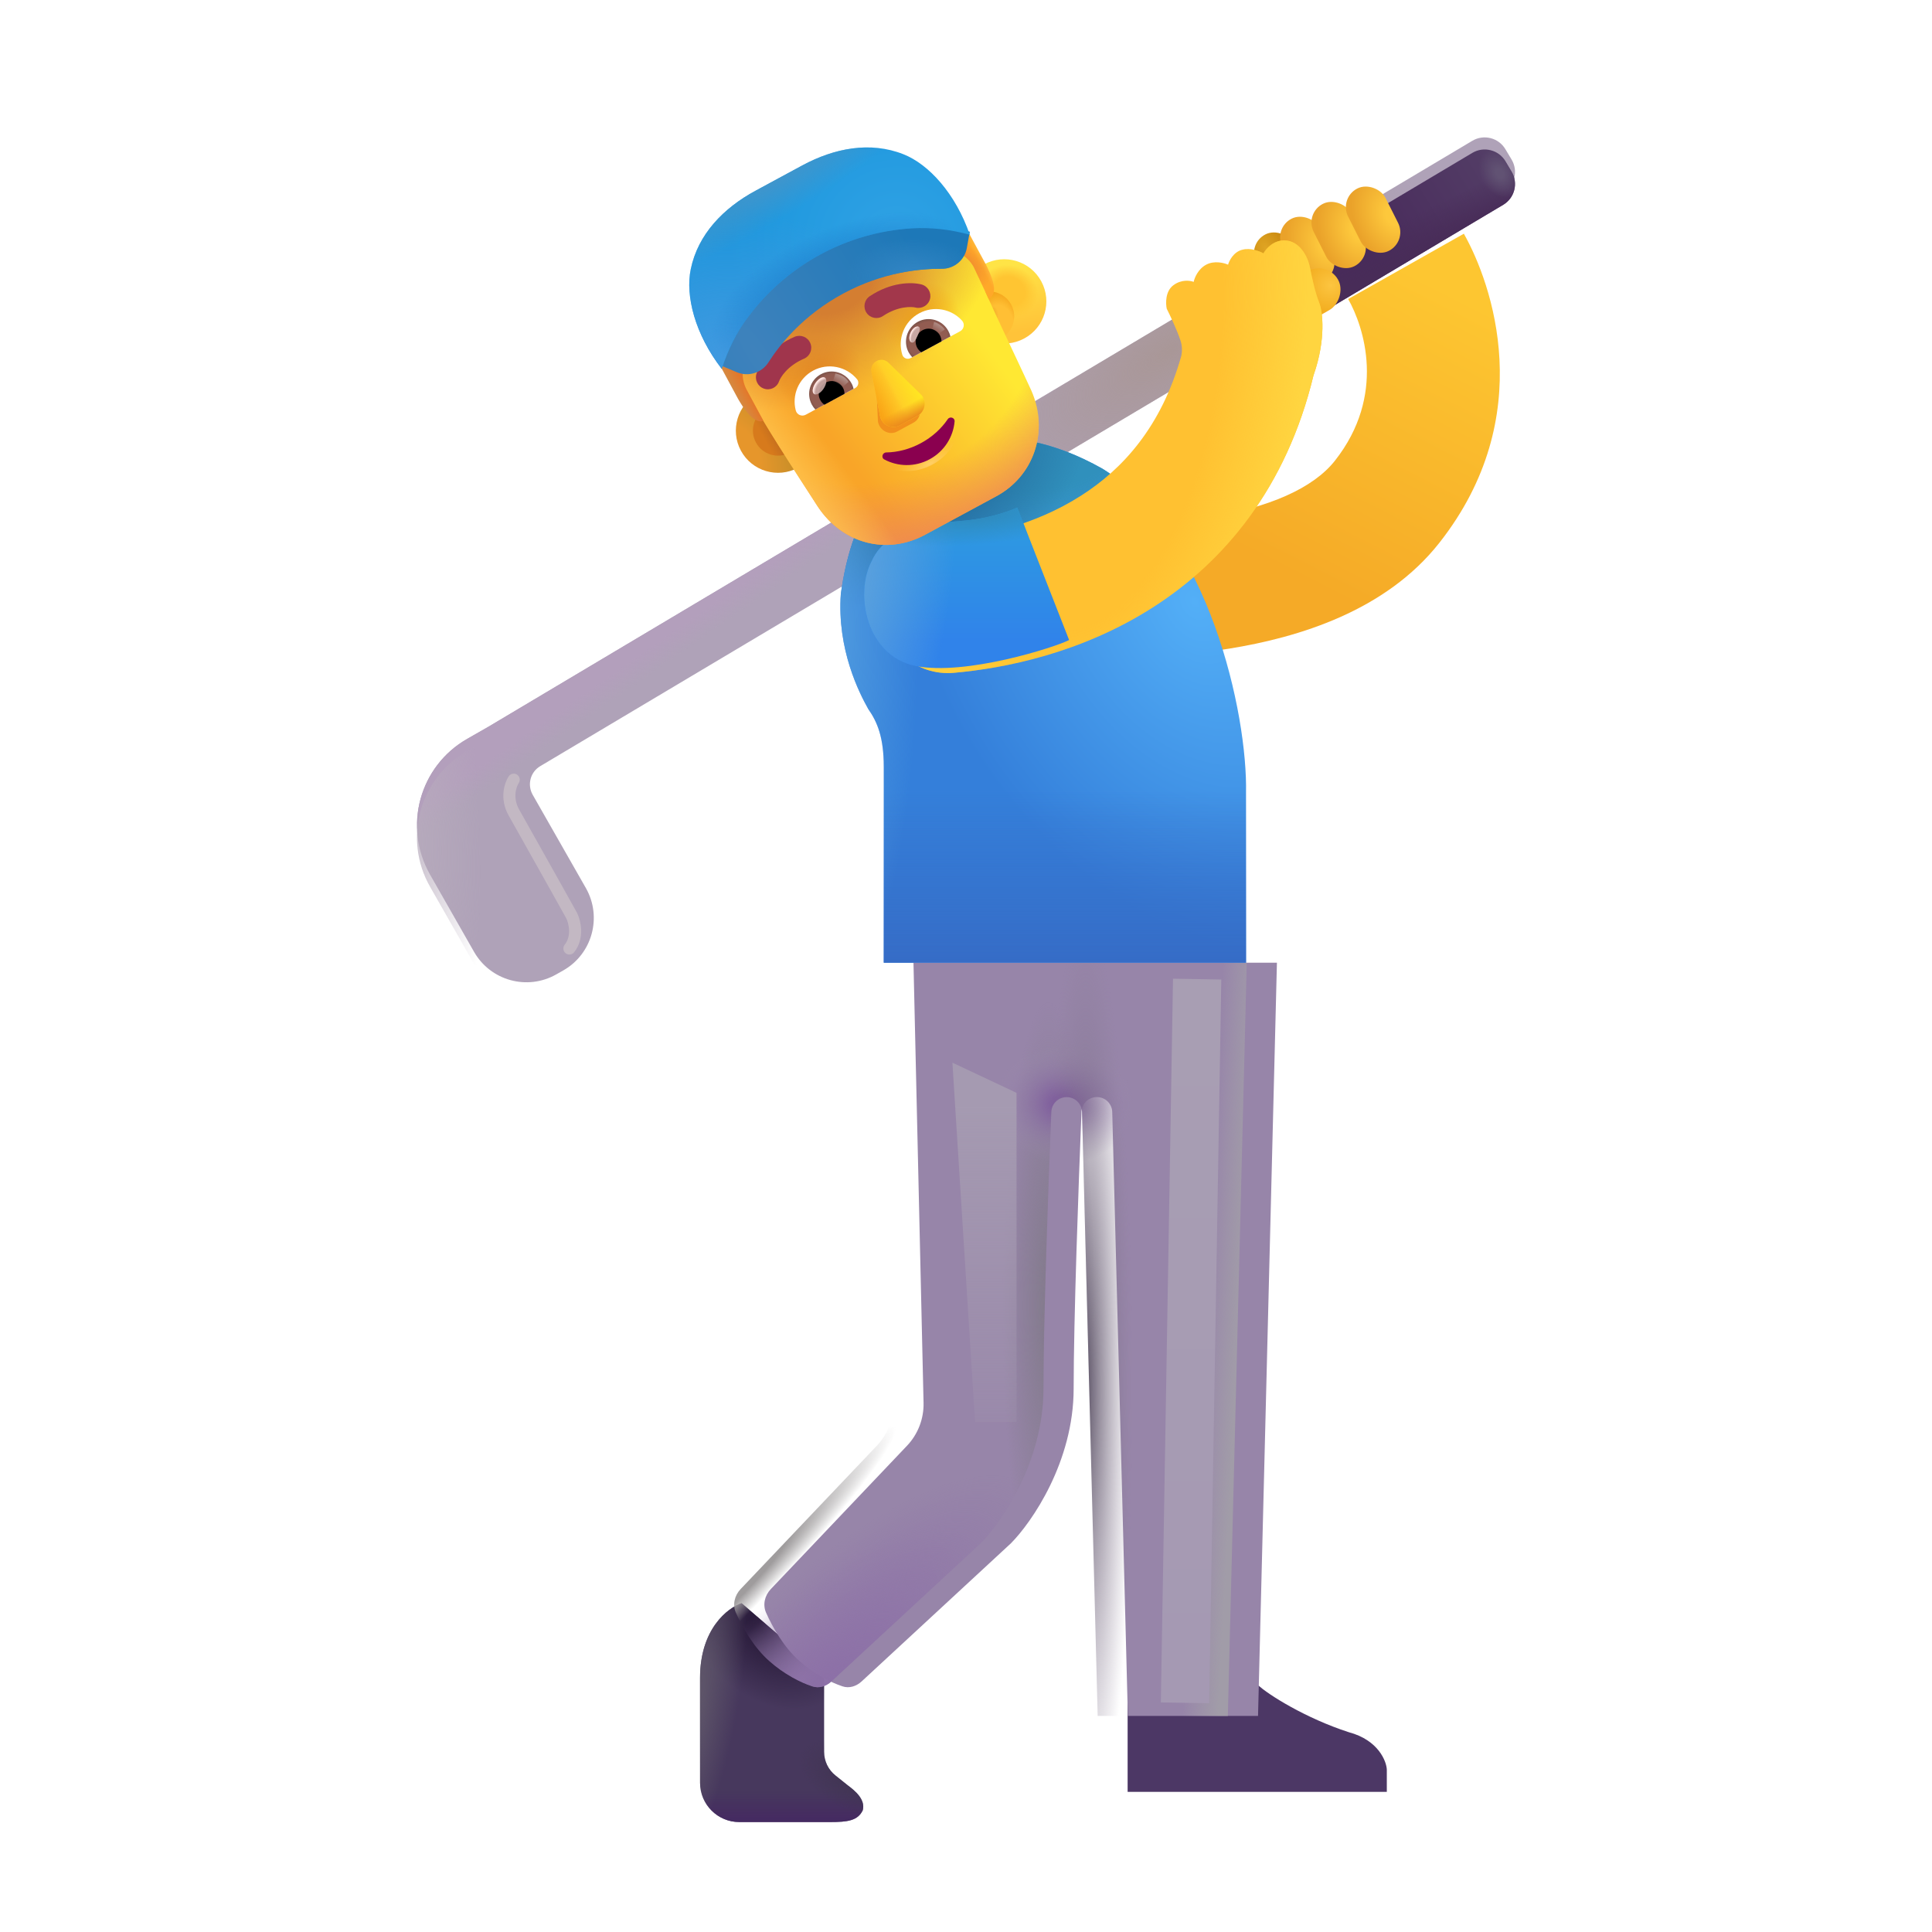 <svg width="320" height="320" viewBox="0 0 32 32" fill="none" xmlns="http://www.w3.org/2000/svg">
<g filter="url(#filter0_ii_3987_22986)">
<path fill-rule="evenodd" clip-rule="evenodd" d="M20.961 7.78C21.813 6.698 21.442 5.567 21.18 5.103L23.096 4.021C23.563 4.849 24.338 7.048 22.69 9.141C21.8 10.271 20.359 10.708 19.206 10.894C18.008 11.087 16.836 11.052 16.221 11.028L16.305 8.83C16.904 8.853 17.888 8.878 18.855 8.722C19.867 8.559 20.601 8.237 20.961 7.78Z" fill="url(#paint0_linear_3987_22986)"/>
</g>
<g filter="url(#filter1_i_3987_22986)">
<path d="M8.948 12.89C8.784 12.987 8.729 13.198 8.823 13.364L9.704 14.909C9.977 15.389 9.81 16 9.33 16.273L9.215 16.338C8.735 16.612 8.124 16.444 7.851 15.964L7.123 14.687C6.672 13.895 6.948 12.888 7.74 12.437L8.083 12.241L24.386 2.532C24.576 2.419 24.822 2.482 24.934 2.671L25.037 2.843C25.15 3.033 25.088 3.279 24.898 3.392L8.948 12.89Z" fill="#AFA2B8"/>
<path d="M8.948 12.89C8.784 12.987 8.729 13.198 8.823 13.364L9.704 14.909C9.977 15.389 9.81 16 9.33 16.273L9.215 16.338C8.735 16.612 8.124 16.444 7.851 15.964L7.123 14.687C6.672 13.895 6.948 12.888 7.74 12.437L8.083 12.241L24.386 2.532C24.576 2.419 24.822 2.482 24.934 2.671L25.037 2.843C25.15 3.033 25.088 3.279 24.898 3.392L8.948 12.89Z" fill="url(#paint1_radial_3987_22986)"/>
<path d="M8.948 12.89C8.784 12.987 8.729 13.198 8.823 13.364L9.704 14.909C9.977 15.389 9.81 16 9.33 16.273L9.215 16.338C8.735 16.612 8.124 16.444 7.851 15.964L7.123 14.687C6.672 13.895 6.948 12.888 7.74 12.437L8.083 12.241L24.386 2.532C24.576 2.419 24.822 2.482 24.934 2.671L25.037 2.843C25.15 3.033 25.088 3.279 24.898 3.392L8.948 12.89Z" fill="url(#paint2_linear_3987_22986)"/>
</g>
<path d="M8.948 12.89C8.784 12.987 8.729 13.198 8.823 13.364L9.704 14.909C9.977 15.389 9.81 16 9.33 16.273L9.215 16.338C8.735 16.612 8.124 16.444 7.851 15.964L7.123 14.687C6.672 13.895 6.948 12.888 7.74 12.437L8.083 12.241L24.386 2.532C24.576 2.419 24.822 2.482 24.934 2.671L25.037 2.843C25.15 3.033 25.088 3.279 24.898 3.392L8.948 12.89Z" fill="url(#paint3_radial_3987_22986)"/>
<path d="M21.765 5.257L21.265 4.391L24.387 2.532C24.576 2.419 24.822 2.482 24.935 2.671L25.037 2.843C25.15 3.033 25.088 3.279 24.898 3.392L21.765 5.257Z" fill="url(#paint4_linear_3987_22986)"/>
<path d="M21.765 5.257L21.265 4.391L24.387 2.532C24.576 2.419 24.822 2.482 24.935 2.671L25.037 2.843C25.15 3.033 25.088 3.279 24.898 3.392L21.765 5.257Z" fill="url(#paint5_linear_3987_22986)"/>
<path d="M21.765 5.257L21.265 4.391L24.387 2.532C24.576 2.419 24.822 2.482 24.935 2.671L25.037 2.843C25.15 3.033 25.088 3.279 24.898 3.392L21.765 5.257Z" fill="url(#paint6_radial_3987_22986)"/>
<g filter="url(#filter2_i_3987_22986)">
<path d="M18.177 30.179V28.41H20.337C20.501 28.566 21.126 28.96 21.841 29.191C22.335 29.322 22.466 29.679 22.47 29.812V30.179H18.177Z" fill="#4C3765"/>
</g>
<path d="M11.595 27.789C11.595 26.982 12.053 26.63 12.283 26.554L13.65 27.734V29.017C13.65 29.169 13.719 29.313 13.837 29.407L14.04 29.57C14.168 29.664 14.337 29.808 14.29 29.984C14.208 30.156 14.04 30.179 13.751 30.179H12.245C11.886 30.179 11.595 29.888 11.595 29.529V27.789Z" fill="#47385D"/>
<path d="M11.595 27.789C11.595 26.982 12.053 26.63 12.283 26.554L13.65 27.734V29.017C13.65 29.169 13.719 29.313 13.837 29.407L14.04 29.57C14.168 29.664 14.337 29.808 14.29 29.984C14.208 30.156 14.04 30.179 13.751 30.179H12.245C11.886 30.179 11.595 29.888 11.595 29.529V27.789Z" fill="url(#paint7_linear_3987_22986)"/>
<path d="M11.595 27.789C11.595 26.982 12.053 26.63 12.283 26.554L13.65 27.734V29.017C13.65 29.169 13.719 29.313 13.837 29.407L14.04 29.57C14.168 29.664 14.337 29.808 14.29 29.984C14.208 30.156 14.04 30.179 13.751 30.179H12.245C11.886 30.179 11.595 29.888 11.595 29.529V27.789Z" fill="url(#paint8_radial_3987_22986)"/>
<path d="M11.595 27.789C11.595 26.982 12.053 26.63 12.283 26.554L13.65 27.734V29.017C13.65 29.169 13.719 29.313 13.837 29.407L14.04 29.57C14.168 29.664 14.337 29.808 14.29 29.984C14.208 30.156 14.04 30.179 13.751 30.179H12.245C11.886 30.179 11.595 29.888 11.595 29.529V27.789Z" fill="url(#paint9_radial_3987_22986)"/>
<path d="M11.595 27.789C11.595 26.982 12.053 26.63 12.283 26.554L13.65 27.734V29.017C13.65 29.169 13.719 29.313 13.837 29.407L14.04 29.57C14.168 29.664 14.337 29.808 14.29 29.984C14.208 30.156 14.04 30.179 13.751 30.179H12.245C11.886 30.179 11.595 29.888 11.595 29.529V27.789Z" fill="url(#paint10_radial_3987_22986)"/>
<g filter="url(#filter3_i_3987_22986)">
<path d="M14.522 23.947C14.704 23.756 14.803 23.5 14.797 23.235L14.63 15.945H20.65L20.337 28.421H18.181L17.922 18.419C17.919 18.281 17.806 18.171 17.668 18.171C17.531 18.171 17.419 18.278 17.413 18.415C17.364 19.61 17.283 21.869 17.283 23C17.283 24.212 16.59 25.213 16.244 25.562L13.771 27.85C13.684 27.93 13.566 27.969 13.454 27.931C13.259 27.866 12.986 27.73 12.736 27.507C12.484 27.283 12.297 26.955 12.189 26.712C12.13 26.579 12.166 26.426 12.267 26.32L14.522 23.947Z" fill="#9785A9"/>
</g>
<path d="M14.522 23.947C14.704 23.756 14.803 23.5 14.797 23.235L14.63 15.945H20.65L20.337 28.421H18.181L17.922 18.419C17.919 18.281 17.806 18.171 17.668 18.171C17.531 18.171 17.419 18.278 17.413 18.415C17.364 19.61 17.283 21.869 17.283 23C17.283 24.212 16.59 25.213 16.244 25.562L13.771 27.85C13.684 27.93 13.566 27.969 13.454 27.931C13.259 27.866 12.986 27.73 12.736 27.507C12.484 27.283 12.297 26.955 12.189 26.712C12.13 26.579 12.166 26.426 12.267 26.32L14.522 23.947Z" fill="url(#paint11_linear_3987_22986)"/>
<path d="M14.522 23.947C14.704 23.756 14.803 23.5 14.797 23.235L14.63 15.945H20.65L20.337 28.421H18.181L17.922 18.419C17.919 18.281 17.806 18.171 17.668 18.171C17.531 18.171 17.419 18.278 17.413 18.415C17.364 19.61 17.283 21.869 17.283 23C17.283 24.212 16.59 25.213 16.244 25.562L13.771 27.85C13.684 27.93 13.566 27.969 13.454 27.931C13.259 27.866 12.986 27.73 12.736 27.507C12.484 27.283 12.297 26.955 12.189 26.712C12.13 26.579 12.166 26.426 12.267 26.32L14.522 23.947Z" fill="url(#paint12_radial_3987_22986)"/>
<path d="M14.522 23.947C14.704 23.756 14.803 23.5 14.797 23.235L14.63 15.945H20.65L20.337 28.421H18.181L17.922 18.419C17.919 18.281 17.806 18.171 17.668 18.171C17.531 18.171 17.419 18.278 17.413 18.415C17.364 19.61 17.283 21.869 17.283 23C17.283 24.212 16.59 25.213 16.244 25.562L13.771 27.85C13.684 27.93 13.566 27.969 13.454 27.931C13.259 27.866 12.986 27.73 12.736 27.507C12.484 27.283 12.297 26.955 12.189 26.712C12.13 26.579 12.166 26.426 12.267 26.32L14.522 23.947Z" fill="url(#paint13_radial_3987_22986)"/>
<path d="M14.522 23.947C14.704 23.756 14.803 23.5 14.797 23.235L14.63 15.945H20.65L20.337 28.421H18.181L17.922 18.419C17.919 18.281 17.806 18.171 17.668 18.171C17.531 18.171 17.419 18.278 17.413 18.415C17.364 19.61 17.283 21.869 17.283 23C17.283 24.212 16.59 25.213 16.244 25.562L13.771 27.85C13.684 27.93 13.566 27.969 13.454 27.931C13.259 27.866 12.986 27.73 12.736 27.507C12.484 27.283 12.297 26.955 12.189 26.712C12.13 26.579 12.166 26.426 12.267 26.32L14.522 23.947Z" fill="url(#paint14_radial_3987_22986)"/>
<path d="M14.522 23.947C14.704 23.756 14.803 23.5 14.797 23.235L14.63 15.945H20.65L20.337 28.421H18.181L17.922 18.419C17.919 18.281 17.806 18.171 17.668 18.171C17.531 18.171 17.419 18.278 17.413 18.415C17.364 19.61 17.283 21.869 17.283 23C17.283 24.212 16.59 25.213 16.244 25.562L13.771 27.85C13.684 27.93 13.566 27.969 13.454 27.931C13.259 27.866 12.986 27.73 12.736 27.507C12.484 27.283 12.297 26.955 12.189 26.712C12.13 26.579 12.166 26.426 12.267 26.32L14.522 23.947Z" fill="url(#paint15_radial_3987_22986)"/>
<path d="M14.522 23.947C14.704 23.756 14.803 23.5 14.797 23.235L14.63 15.945H20.65L20.337 28.421H18.181L17.922 18.419C17.919 18.281 17.806 18.171 17.668 18.171C17.531 18.171 17.419 18.278 17.413 18.415C17.364 19.61 17.283 21.869 17.283 23C17.283 24.212 16.59 25.213 16.244 25.562L13.771 27.85C13.684 27.93 13.566 27.969 13.454 27.931C13.259 27.866 12.986 27.73 12.736 27.507C12.484 27.283 12.297 26.955 12.189 26.712C12.13 26.579 12.166 26.426 12.267 26.32L14.522 23.947Z" fill="url(#paint16_radial_3987_22986)"/>
<path d="M14.522 23.947C14.704 23.756 14.803 23.5 14.797 23.235L14.63 15.945H20.65L20.337 28.421H18.181L17.922 18.419C17.919 18.281 17.806 18.171 17.668 18.171C17.531 18.171 17.419 18.278 17.413 18.415C17.364 19.61 17.283 21.869 17.283 23C17.283 24.212 16.59 25.213 16.244 25.562L13.771 27.85C13.684 27.93 13.566 27.969 13.454 27.931C13.259 27.866 12.986 27.73 12.736 27.507C12.484 27.283 12.297 26.955 12.189 26.712C12.13 26.579 12.166 26.426 12.267 26.32L14.522 23.947Z" fill="url(#paint17_radial_3987_22986)"/>
<path d="M13.927 9.835C14.103 8.55 14.63 7.973 14.927 7.765C15.437 7.407 16.591 6.82 18.263 7.765C20.021 8.859 20.667 11.822 20.638 13.14V15.945H14.638V12.703C14.638 12.215 14.533 11.96 14.38 11.742C14.236 11.484 13.861 10.761 13.927 9.835Z" fill="url(#paint18_radial_3987_22986)"/>
<path d="M13.927 9.835C14.103 8.55 14.63 7.973 14.927 7.765C15.437 7.407 16.591 6.82 18.263 7.765C20.021 8.859 20.667 11.822 20.638 13.14V15.945H14.638V12.703C14.638 12.215 14.533 11.96 14.38 11.742C14.236 11.484 13.861 10.761 13.927 9.835Z" fill="url(#paint19_radial_3987_22986)"/>
<path d="M13.927 9.835C14.103 8.55 14.63 7.973 14.927 7.765C15.437 7.407 16.591 6.82 18.263 7.765C20.021 8.859 20.667 11.822 20.638 13.14V15.945H14.638V12.703C14.638 12.215 14.533 11.96 14.38 11.742C14.236 11.484 13.861 10.761 13.927 9.835Z" fill="url(#paint20_linear_3987_22986)"/>
<path d="M13.927 9.835C14.103 8.55 14.63 7.973 14.927 7.765C15.437 7.407 16.591 6.82 18.263 7.765C20.021 8.859 20.667 11.822 20.638 13.14V15.945H14.638V12.703C14.638 12.215 14.533 11.96 14.38 11.742C14.236 11.484 13.861 10.761 13.927 9.835Z" fill="url(#paint21_radial_3987_22986)"/>
<path d="M13.927 9.835C14.103 8.55 14.63 7.973 14.927 7.765C15.437 7.407 16.591 6.82 18.263 7.765C20.021 8.859 20.667 11.822 20.638 13.14V15.945H14.638V12.703C14.638 12.215 14.533 11.96 14.38 11.742C14.236 11.484 13.861 10.761 13.927 9.835Z" fill="url(#paint22_radial_3987_22986)"/>
<rect x="20.651" y="4.038" width="0.692" height="1.157" rx="0.346" transform="rotate(-26.783 20.651 4.038)" fill="url(#paint23_radial_3987_22986)"/>
<rect x="21.084" y="3.778" width="0.692" height="1.157" rx="0.346" transform="rotate(-26.783 21.084 3.778)" fill="url(#paint24_radial_3987_22986)"/>
<rect x="21.603" y="3.532" width="0.692" height="1.157" rx="0.346" transform="rotate(-26.783 21.603 3.532)" fill="url(#paint25_radial_3987_22986)"/>
<rect x="22.173" y="3.278" width="0.692" height="1.157" rx="0.346" transform="rotate(-26.783 22.173 3.278)" fill="url(#paint26_radial_3987_22986)"/>
<rect x="21.976" y="4.309" width="0.737" height="1.252" rx="0.369" transform="rotate(60 21.976 4.309)" fill="url(#paint27_radial_3987_22986)"/>
<g filter="url(#filter4_ii_3987_22986)">
<path d="M19.317 5.992C19.331 5.92 19.333 5.831 19.302 5.738C19.243 5.56 19.126 5.315 19.075 5.214C19.056 5.126 19.05 4.924 19.185 4.824C19.319 4.724 19.465 4.746 19.521 4.769C19.534 4.704 19.593 4.556 19.728 4.484C19.862 4.412 20.026 4.454 20.091 4.484C20.109 4.418 20.181 4.275 20.322 4.238C20.462 4.2 20.617 4.261 20.677 4.296C20.717 4.221 20.846 4.072 21.036 4.082C21.275 4.093 21.411 4.343 21.447 4.531C21.482 4.718 21.54 4.964 21.599 5.109C21.657 5.253 21.716 5.714 21.509 6.308L21.508 6.308C21.054 8.193 20.016 9.411 18.844 10.161C17.66 10.919 16.39 11.17 15.547 11.244C14.942 11.297 14.408 10.85 14.355 10.245C14.302 9.639 14.749 9.106 15.354 9.052C15.99 8.996 16.876 8.809 17.658 8.308C18.341 7.872 18.985 7.173 19.317 5.992Z" fill="#FFC131"/>
<path d="M19.317 5.992C19.331 5.92 19.333 5.831 19.302 5.738C19.243 5.56 19.126 5.315 19.075 5.214C19.056 5.126 19.05 4.924 19.185 4.824C19.319 4.724 19.465 4.746 19.521 4.769C19.534 4.704 19.593 4.556 19.728 4.484C19.862 4.412 20.026 4.454 20.091 4.484C20.109 4.418 20.181 4.275 20.322 4.238C20.462 4.2 20.617 4.261 20.677 4.296C20.717 4.221 20.846 4.072 21.036 4.082C21.275 4.093 21.411 4.343 21.447 4.531C21.482 4.718 21.54 4.964 21.599 5.109C21.657 5.253 21.716 5.714 21.509 6.308L21.508 6.308C21.054 8.193 20.016 9.411 18.844 10.161C17.66 10.919 16.39 11.17 15.547 11.244C14.942 11.297 14.408 10.85 14.355 10.245C14.302 9.639 14.749 9.106 15.354 9.052C15.99 8.996 16.876 8.809 17.658 8.308C18.341 7.872 18.985 7.173 19.317 5.992Z" fill="url(#paint28_radial_3987_22986)"/>
</g>
<g filter="url(#filter5_i_3987_22986)">
<path d="M16.001 8.871C16.329 8.839 16.654 8.746 16.849 8.656L17.708 10.851C17.474 10.972 15.993 11.445 15.169 11.281C14.345 11.117 14.15 10.085 14.439 9.542C14.712 8.933 15.557 8.913 16.001 8.871Z" fill="url(#paint29_linear_3987_22986)"/>
<path d="M16.001 8.871C16.329 8.839 16.654 8.746 16.849 8.656L17.708 10.851C17.474 10.972 15.993 11.445 15.169 11.281C14.345 11.117 14.15 10.085 14.439 9.542C14.712 8.933 15.557 8.913 16.001 8.871Z" fill="url(#paint30_radial_3987_22986)"/>
<path d="M16.001 8.871C16.329 8.839 16.654 8.746 16.849 8.656L17.708 10.851C17.474 10.972 15.993 11.445 15.169 11.281C14.345 11.117 14.15 10.085 14.439 9.542C14.712 8.933 15.557 8.913 16.001 8.871Z" fill="url(#paint31_radial_3987_22986)"/>
</g>
<g filter="url(#filter6_f_3987_22986)">
<path d="M8.509 12.914C8.455 12.994 8.378 13.215 8.509 13.453C8.641 13.69 9.228 14.73 9.47 15.168C9.52 15.27 9.581 15.523 9.431 15.71" stroke="#C3B8C3" stroke-width="0.2" stroke-linecap="round"/>
</g>
<g filter="url(#filter7_f_3987_22986)">
<path d="M19.822 16.617L19.634 27.804" stroke="url(#paint32_linear_3987_22986)" stroke-width="0.8" stroke-linecap="square"/>
</g>
<g filter="url(#filter8_f_3987_22986)">
<path d="M16.15 23.554L15.775 17.601L16.837 18.101V23.554H16.15Z" fill="url(#paint33_linear_3987_22986)"/>
</g>
<circle cx="12.886" cy="7.133" r="0.698" transform="rotate(-28.394 12.886 7.133)" fill="url(#paint34_radial_3987_22986)"/>
<g filter="url(#filter9_f_3987_22986)">
<circle cx="12.886" cy="7.132" r="0.415" transform="rotate(-28.394 12.886 7.132)" fill="url(#paint35_linear_3987_22986)"/>
</g>
<g filter="url(#filter10_i_3987_22986)">
<circle cx="16.383" cy="5.242" r="0.698" transform="rotate(-28.394 16.383 5.242)" fill="url(#paint36_linear_3987_22986)"/>
<circle cx="16.383" cy="5.242" r="0.698" transform="rotate(-28.394 16.383 5.242)" fill="url(#paint37_radial_3987_22986)"/>
</g>
<g filter="url(#filter11_f_3987_22986)">
<circle cx="16.383" cy="5.242" r="0.415" transform="rotate(-28.394 16.383 5.242)" fill="#FFBF34"/>
<circle cx="16.383" cy="5.242" r="0.415" transform="rotate(-28.394 16.383 5.242)" fill="url(#paint38_radial_3987_22986)"/>
<circle cx="16.383" cy="5.242" r="0.415" transform="rotate(-28.394 16.383 5.242)" fill="url(#paint39_radial_3987_22986)"/>
</g>
<path d="M12.316 6.4C12.263 6.302 12.198 6.137 12.245 6.035L12.18 5.865C12.236 5.733 12.357 5.76 12.294 5.643L12.124 5.329C12.071 5.231 12.088 5.121 12.176 5.048C12.381 4.861 12.821 4.496 13.53 4.113C14.24 3.729 14.786 3.561 15.055 3.492C15.144 3.468 15.265 3.504 15.318 3.602L15.488 3.916C15.552 4.034 15.674 4.119 15.796 4.155C16.05 4.185 16.077 4.262 16.144 4.423C16.433 5.116 16.774 5.794 17.086 6.478C17.379 7.16 17.113 7.89 16.503 8.219L15.323 8.857C14.693 9.198 13.956 9.01 13.546 8.391C13.135 7.754 12.677 7.068 12.316 6.4Z" fill="url(#paint40_linear_3987_22986)"/>
<path d="M12.316 6.4C12.263 6.302 12.198 6.137 12.245 6.035L12.18 5.865C12.236 5.733 12.357 5.76 12.294 5.643L12.124 5.329C12.071 5.231 12.088 5.121 12.176 5.048C12.381 4.861 12.821 4.496 13.53 4.113C14.24 3.729 14.786 3.561 15.055 3.492C15.144 3.468 15.265 3.504 15.318 3.602L15.488 3.916C15.552 4.034 15.674 4.119 15.796 4.155C16.05 4.185 16.077 4.262 16.144 4.423C16.433 5.116 16.774 5.794 17.086 6.478C17.379 7.16 17.113 7.89 16.503 8.219L15.323 8.857C14.693 9.198 13.956 9.01 13.546 8.391C13.135 7.754 12.677 7.068 12.316 6.4Z" fill="url(#paint41_radial_3987_22986)"/>
<path d="M12.316 6.4C12.263 6.302 12.198 6.137 12.245 6.035L12.18 5.865C12.236 5.733 12.357 5.76 12.294 5.643L12.124 5.329C12.071 5.231 12.088 5.121 12.176 5.048C12.381 4.861 12.821 4.496 13.53 4.113C14.24 3.729 14.786 3.561 15.055 3.492C15.144 3.468 15.265 3.504 15.318 3.602L15.488 3.916C15.552 4.034 15.674 4.119 15.796 4.155C16.05 4.185 16.077 4.262 16.144 4.423C16.433 5.116 16.774 5.794 17.086 6.478C17.379 7.16 17.113 7.89 16.503 8.219L15.323 8.857C14.693 9.198 13.956 9.01 13.546 8.391C13.135 7.754 12.677 7.068 12.316 6.4Z" fill="url(#paint42_linear_3987_22986)"/>
<path d="M12.316 6.4C12.263 6.302 12.198 6.137 12.245 6.035L12.18 5.865C12.236 5.733 12.357 5.76 12.294 5.643L12.124 5.329C12.071 5.231 12.088 5.121 12.176 5.048C12.381 4.861 12.821 4.496 13.53 4.113C14.24 3.729 14.786 3.561 15.055 3.492C15.144 3.468 15.265 3.504 15.318 3.602L15.488 3.916C15.552 4.034 15.674 4.119 15.796 4.155C16.05 4.185 16.077 4.262 16.144 4.423C16.433 5.116 16.774 5.794 17.086 6.478C17.379 7.16 17.113 7.89 16.503 8.219L15.323 8.857C14.693 9.198 13.956 9.01 13.546 8.391C13.135 7.754 12.677 7.068 12.316 6.4Z" fill="url(#paint43_radial_3987_22986)"/>
<path d="M12.316 6.4C12.263 6.302 12.198 6.137 12.245 6.035L12.18 5.865C12.236 5.733 12.357 5.76 12.294 5.643L12.124 5.329C12.071 5.231 12.088 5.121 12.176 5.048C12.381 4.861 12.821 4.496 13.53 4.113C14.24 3.729 14.786 3.561 15.055 3.492C15.144 3.468 15.265 3.504 15.318 3.602L15.488 3.916C15.552 4.034 15.674 4.119 15.796 4.155C16.05 4.185 16.077 4.262 16.144 4.423C16.433 5.116 16.774 5.794 17.086 6.478C17.379 7.16 17.113 7.89 16.503 8.219L15.323 8.857C14.693 9.198 13.956 9.01 13.546 8.391C13.135 7.754 12.677 7.068 12.316 6.4Z" fill="url(#paint44_radial_3987_22986)"/>
<path d="M12.316 6.4C12.263 6.302 12.198 6.137 12.245 6.035L12.18 5.865C12.236 5.733 12.357 5.76 12.294 5.643L12.124 5.329C12.071 5.231 12.088 5.121 12.176 5.048C12.381 4.861 12.821 4.496 13.53 4.113C14.24 3.729 14.786 3.561 15.055 3.492C15.144 3.468 15.265 3.504 15.318 3.602L15.488 3.916C15.552 4.034 15.674 4.119 15.796 4.155C16.05 4.185 16.077 4.262 16.144 4.423C16.433 5.116 16.774 5.794 17.086 6.478C17.379 7.16 17.113 7.89 16.503 8.219L15.323 8.857C14.693 9.198 13.956 9.01 13.546 8.391C13.135 7.754 12.677 7.068 12.316 6.4Z" fill="url(#paint45_radial_3987_22986)"/>
<g filter="url(#filter12_f_3987_22986)">
<path d="M14.505 6.199L14.542 6.987C14.574 7.136 14.733 7.216 14.86 7.147L15.131 7C15.258 6.932 15.277 6.753 15.171 6.646L14.651 6.121C14.537 6.003 14.472 6.038 14.505 6.199Z" fill="#F1901C"/>
</g>
<g filter="url(#filter13_f_3987_22986)">
<path d="M14.434 6.16L14.576 6.891C14.606 7.041 14.771 7.117 14.907 7.044L15.196 6.888C15.331 6.815 15.356 6.633 15.248 6.528L14.715 6.008C14.598 5.893 14.403 5.998 14.434 6.16Z" fill="#FFCC28"/>
<path d="M14.434 6.16L14.576 6.891C14.606 7.041 14.771 7.117 14.907 7.044L15.196 6.888C15.331 6.815 15.356 6.633 15.248 6.528L14.715 6.008C14.598 5.893 14.403 5.998 14.434 6.16Z" fill="url(#paint46_linear_3987_22986)"/>
<path d="M14.434 6.16L14.576 6.891C14.606 7.041 14.771 7.117 14.907 7.044L15.196 6.888C15.331 6.815 15.356 6.633 15.248 6.528L14.715 6.008C14.598 5.893 14.403 5.998 14.434 6.16Z" fill="url(#paint47_linear_3987_22986)"/>
<path d="M14.434 6.16L14.576 6.891C14.606 7.041 14.771 7.117 14.907 7.044L15.196 6.888C15.331 6.815 15.356 6.633 15.248 6.528L14.715 6.008C14.598 5.893 14.403 5.998 14.434 6.16Z" fill="url(#paint48_linear_3987_22986)"/>
</g>
<g filter="url(#filter14_f_3987_22986)">
<path d="M15.253 7.34C15.066 7.441 14.867 7.491 14.679 7.494C14.614 7.496 14.591 7.582 14.647 7.61C14.871 7.73 15.153 7.739 15.397 7.607C15.642 7.475 15.789 7.234 15.811 6.981C15.817 6.917 15.733 6.891 15.697 6.944C15.591 7.1 15.441 7.238 15.253 7.34Z" stroke="url(#paint49_radial_3987_22986)" stroke-width="0.2"/>
</g>
<path d="M15.253 7.34C15.066 7.441 14.867 7.491 14.679 7.494C14.614 7.496 14.591 7.582 14.647 7.61C14.871 7.73 15.153 7.739 15.397 7.607C15.642 7.475 15.789 7.234 15.811 6.981C15.817 6.917 15.733 6.891 15.697 6.944C15.591 7.1 15.441 7.238 15.253 7.34Z" fill="#8A004F"/>
<path d="M15.225 5.189C15.465 5.059 15.757 5.115 15.933 5.309C15.984 5.364 15.968 5.452 15.902 5.487L15.082 5.931C15.03 5.959 14.963 5.934 14.945 5.876C14.864 5.615 14.974 5.324 15.225 5.189Z" fill="white"/>
<path d="M15.202 5.33C15.384 5.232 15.61 5.3 15.707 5.481C15.723 5.51 15.735 5.543 15.742 5.573L15.109 5.916C15.086 5.891 15.066 5.865 15.05 5.836C14.953 5.655 15.021 5.428 15.202 5.33Z" fill="url(#paint50_radial_3987_22986)"/>
<path d="M15.192 5.76C15.136 5.655 15.174 5.526 15.279 5.47C15.383 5.413 15.512 5.452 15.569 5.556C15.585 5.588 15.594 5.622 15.594 5.654L15.261 5.834C15.233 5.817 15.209 5.791 15.192 5.76Z" fill="black"/>
<g filter="url(#filter15_f_3987_22986)">
<path d="M15.216 5.412C15.256 5.431 15.228 5.495 15.195 5.567C15.162 5.638 15.136 5.69 15.096 5.671C15.056 5.653 15.05 5.58 15.083 5.508C15.116 5.437 15.176 5.394 15.216 5.412Z" fill="#C7A7A3"/>
<path d="M15.216 5.412C15.256 5.431 15.228 5.495 15.195 5.567C15.162 5.638 15.136 5.69 15.096 5.671C15.056 5.653 15.05 5.58 15.083 5.508C15.116 5.437 15.176 5.394 15.216 5.412Z" fill="url(#paint51_radial_3987_22986)"/>
</g>
<g filter="url(#filter16_f_3987_22986)">
<path d="M15.648 5.457C15.59 5.379 15.506 5.341 15.471 5.333L15.433 5.489L15.521 5.549L15.648 5.457Z" fill="url(#paint52_linear_3987_22986)"/>
</g>
<path d="M13.467 6.139C13.227 6.269 13.114 6.544 13.18 6.797C13.198 6.87 13.28 6.905 13.346 6.869L14.166 6.426C14.218 6.398 14.234 6.327 14.195 6.281C14.021 6.07 13.716 6.004 13.467 6.139Z" fill="white"/>
<path d="M13.597 6.198C13.415 6.296 13.349 6.522 13.447 6.703C13.463 6.732 13.483 6.76 13.505 6.783L14.138 6.44C14.13 6.408 14.12 6.377 14.103 6.348C14.005 6.168 13.779 6.1 13.597 6.198Z" fill="url(#paint53_radial_3987_22986)"/>
<path d="M13.963 6.424C13.906 6.319 13.778 6.281 13.673 6.338C13.569 6.394 13.53 6.523 13.587 6.627C13.604 6.659 13.627 6.684 13.655 6.703L13.987 6.523C13.987 6.49 13.98 6.455 13.963 6.424Z" fill="black"/>
<g filter="url(#filter17_f_3987_22986)">
<path d="M14.053 6.325C13.996 6.219 13.871 6.195 13.837 6.186L13.786 6.346L13.923 6.443L14.053 6.325Z" fill="url(#paint54_linear_3987_22986)"/>
</g>
<g filter="url(#filter18_f_3987_22986)">
<ellipse cx="13.574" cy="6.391" rx="0.162" ry="0.082" transform="rotate(-56.308 13.574 6.391)" fill="#C7A7A3" fill-opacity="0.9"/>
<ellipse cx="13.574" cy="6.391" rx="0.162" ry="0.082" transform="rotate(-56.308 13.574 6.391)" fill="url(#paint55_radial_3987_22986)"/>
</g>
<g filter="url(#filter19_i_3987_22986)">
<path fill-rule="evenodd" clip-rule="evenodd" d="M14.825 4.984C15.076 4.816 15.302 4.828 15.364 4.844C15.469 4.87 15.577 4.807 15.604 4.701C15.63 4.595 15.567 4.488 15.461 4.461C15.292 4.418 14.951 4.425 14.606 4.656C14.515 4.716 14.491 4.839 14.552 4.93C14.612 5.02 14.735 5.045 14.825 4.984Z" fill="#A2374B"/>
</g>
<g filter="url(#filter20_i_3987_22986)">
<path fill-rule="evenodd" clip-rule="evenodd" d="M13.517 5.691C13.239 5.81 13.125 6.005 13.104 6.065C13.069 6.168 12.957 6.223 12.854 6.187C12.751 6.152 12.696 6.04 12.731 5.937C12.787 5.772 12.98 5.491 13.362 5.328C13.463 5.286 13.579 5.332 13.621 5.433C13.664 5.533 13.617 5.649 13.517 5.691Z" fill="#A0354C"/>
</g>
<path d="M12.18 6.524L11.895 5.996L12.335 5.758C12.346 5.819 12.356 5.971 12.316 6.096C12.276 6.222 12.323 6.375 12.366 6.453L12.642 6.965L12.642 6.966C12.614 6.981 12.589 6.994 12.503 6.947C12.365 6.872 12.212 6.588 12.18 6.524Z" fill="url(#paint56_linear_3987_22986)"/>
<path d="M16.288 4.304L16.002 3.776L15.562 4.014C15.607 4.056 15.728 4.148 15.855 4.183C15.982 4.219 16.085 4.342 16.127 4.42L16.374 4.949C16.402 4.934 16.456 4.904 16.464 4.805C16.477 4.649 16.324 4.365 16.288 4.304Z" fill="url(#paint57_linear_3987_22986)"/>
<path d="M16.288 4.304L16.002 3.776L15.562 4.014C15.607 4.056 15.728 4.148 15.855 4.183C15.982 4.219 16.085 4.342 16.127 4.42L16.374 4.949C16.402 4.934 16.456 4.904 16.464 4.805C16.477 4.649 16.324 4.365 16.288 4.304Z" fill="url(#paint58_radial_3987_22986)"/>
<g filter="url(#filter21_i_3987_22986)">
<path d="M12.389 5.252C12.2 5.501 12.061 5.781 11.954 6.11L12.206 6.216C12.396 6.294 12.616 6.227 12.727 6.053C12.923 5.747 13.306 5.269 13.965 4.913C14.623 4.557 15.233 4.499 15.596 4.502C15.802 4.505 15.979 4.357 16.014 4.157L16.063 3.888C15.729 3.798 15.421 3.765 15.107 3.782C14.03 3.847 13.033 4.386 12.389 5.252Z" fill="url(#paint59_radial_3987_22986)"/>
<path d="M12.389 5.252C12.2 5.501 12.061 5.781 11.954 6.11L12.206 6.216C12.396 6.294 12.616 6.227 12.727 6.053C12.923 5.747 13.306 5.269 13.965 4.913C14.623 4.557 15.233 4.499 15.596 4.502C15.802 4.505 15.979 4.357 16.014 4.157L16.063 3.888C15.729 3.798 15.421 3.765 15.107 3.782C14.03 3.847 13.033 4.386 12.389 5.252Z" fill="url(#paint60_radial_3987_22986)"/>
</g>
<path d="M13.289 2.74C13.819 2.454 14.412 2.337 14.962 2.554C15.384 2.72 15.828 3.207 16.063 3.888C15.729 3.798 15.421 3.765 15.107 3.782C14.03 3.847 13.033 4.385 12.389 5.252C12.2 5.501 12.062 5.78 11.954 6.109C11.511 5.536 11.349 4.901 11.441 4.457C11.561 3.879 11.983 3.446 12.513 3.16L13.289 2.74Z" fill="url(#paint61_radial_3987_22986)"/>
<path d="M13.289 2.74C13.819 2.454 14.412 2.337 14.962 2.554C15.384 2.72 15.828 3.207 16.063 3.888C15.729 3.798 15.421 3.765 15.107 3.782C14.03 3.847 13.033 4.385 12.389 5.252C12.2 5.501 12.062 5.78 11.954 6.109C11.511 5.536 11.349 4.901 11.441 4.457C11.561 3.879 11.983 3.446 12.513 3.16L13.289 2.74Z" fill="url(#paint62_radial_3987_22986)"/>
<path d="M13.289 2.74C13.819 2.454 14.412 2.337 14.962 2.554C15.384 2.72 15.828 3.207 16.063 3.888C15.729 3.798 15.421 3.765 15.107 3.782C14.03 3.847 13.033 4.385 12.389 5.252C12.2 5.501 12.062 5.78 11.954 6.109C11.511 5.536 11.349 4.901 11.441 4.457C11.561 3.879 11.983 3.446 12.513 3.16L13.289 2.74Z" fill="url(#paint63_radial_3987_22986)"/>
<path d="M13.289 2.74C13.819 2.454 14.412 2.337 14.962 2.554C15.384 2.72 15.828 3.207 16.063 3.888C15.729 3.798 15.421 3.765 15.107 3.782C14.03 3.847 13.033 4.385 12.389 5.252C12.2 5.501 12.062 5.78 11.954 6.109C11.511 5.536 11.349 4.901 11.441 4.457C11.561 3.879 11.983 3.446 12.513 3.16L13.289 2.74Z" fill="url(#paint64_radial_3987_22986)"/>
<defs>
<filter id="filter0_ii_3987_22986" x="16.221" y="3.871" width="8.471" height="7.176" filterUnits="userSpaceOnUse" color-interpolation-filters="sRGB">
<feFlood flood-opacity="0" result="BackgroundImageFix"/>
<feBlend mode="normal" in="SourceGraphic" in2="BackgroundImageFix" result="shape"/>
<feColorMatrix in="SourceAlpha" type="matrix" values="0 0 0 0 0 0 0 0 0 0 0 0 0 0 0 0 0 0 127 0" result="hardAlpha"/>
<feOffset dx="1"/>
<feGaussianBlur stdDeviation="0.5"/>
<feComposite in2="hardAlpha" operator="arithmetic" k2="-1" k3="1"/>
<feColorMatrix type="matrix" values="0 0 0 0 0.839 0 0 0 0 0.58 0 0 0 0 0.208 0 0 0 1 0"/>
<feBlend mode="normal" in2="shape" result="effect1_innerShadow_3987_22986"/>
<feColorMatrix in="SourceAlpha" type="matrix" values="0 0 0 0 0 0 0 0 0 0 0 0 0 0 0 0 0 0 127 0" result="hardAlpha"/>
<feOffset dx="0.15" dy="-0.15"/>
<feGaussianBlur stdDeviation="0.25"/>
<feComposite in2="hardAlpha" operator="arithmetic" k2="-1" k3="1"/>
<feColorMatrix type="matrix" values="0 0 0 0 0.855 0 0 0 0 0.545 0 0 0 0 0.22 0 0 0 1 0"/>
<feBlend mode="normal" in2="effect1_innerShadow_3987_22986" result="effect2_innerShadow_3987_22986"/>
</filter>
<filter id="filter1_i_3987_22986" x="6.907" y="2.276" width="18.187" height="14.194" filterUnits="userSpaceOnUse" color-interpolation-filters="sRGB">
<feFlood flood-opacity="0" result="BackgroundImageFix"/>
<feBlend mode="normal" in="SourceGraphic" in2="BackgroundImageFix" result="shape"/>
<feColorMatrix in="SourceAlpha" type="matrix" values="0 0 0 0 0 0 0 0 0 0 0 0 0 0 0 0 0 0 127 0" result="hardAlpha"/>
<feOffset dy="-0.2"/>
<feGaussianBlur stdDeviation="0.2"/>
<feComposite in2="hardAlpha" operator="arithmetic" k2="-1" k3="1"/>
<feColorMatrix type="matrix" values="0 0 0 0 0.569 0 0 0 0 0.455 0 0 0 0 0.647 0 0 0 1 0"/>
<feBlend mode="normal" in2="shape" result="effect1_innerShadow_3987_22986"/>
</filter>
<filter id="filter2_i_3987_22986" x="18.177" y="27.91" width="4.793" height="2.27" filterUnits="userSpaceOnUse" color-interpolation-filters="sRGB">
<feFlood flood-opacity="0" result="BackgroundImageFix"/>
<feBlend mode="normal" in="SourceGraphic" in2="BackgroundImageFix" result="shape"/>
<feColorMatrix in="SourceAlpha" type="matrix" values="0 0 0 0 0 0 0 0 0 0 0 0 0 0 0 0 0 0 127 0" result="hardAlpha"/>
<feOffset dx="0.5" dy="-0.5"/>
<feGaussianBlur stdDeviation="0.5"/>
<feComposite in2="hardAlpha" operator="arithmetic" k2="-1" k3="1"/>
<feColorMatrix type="matrix" values="0 0 0 0 0.263 0 0 0 0 0.188 0 0 0 0 0.341 0 0 0 1 0"/>
<feBlend mode="normal" in2="shape" result="effect1_innerShadow_3987_22986"/>
</filter>
<filter id="filter3_i_3987_22986" x="12.161" y="15.945" width="8.989" height="12.477" filterUnits="userSpaceOnUse" color-interpolation-filters="sRGB">
<feFlood flood-opacity="0" result="BackgroundImageFix"/>
<feBlend mode="normal" in="SourceGraphic" in2="BackgroundImageFix" result="shape"/>
<feColorMatrix in="SourceAlpha" type="matrix" values="0 0 0 0 0 0 0 0 0 0 0 0 0 0 0 0 0 0 127 0" result="hardAlpha"/>
<feOffset dx="0.5"/>
<feGaussianBlur stdDeviation="0.5"/>
<feComposite in2="hardAlpha" operator="arithmetic" k2="-1" k3="1"/>
<feColorMatrix type="matrix" values="0 0 0 0 0.675 0 0 0 0 0.635 0 0 0 0 0.686 0 0 0 1 0"/>
<feBlend mode="normal" in2="shape" result="effect1_innerShadow_3987_22986"/>
</filter>
<filter id="filter4_ii_3987_22986" x="14.351" y="3.831" width="7.553" height="7.567" filterUnits="userSpaceOnUse" color-interpolation-filters="sRGB">
<feFlood flood-opacity="0" result="BackgroundImageFix"/>
<feBlend mode="normal" in="SourceGraphic" in2="BackgroundImageFix" result="shape"/>
<feColorMatrix in="SourceAlpha" type="matrix" values="0 0 0 0 0 0 0 0 0 0 0 0 0 0 0 0 0 0 127 0" result="hardAlpha"/>
<feOffset dx="0.25" dy="0.15"/>
<feGaussianBlur stdDeviation="0.25"/>
<feComposite in2="hardAlpha" operator="arithmetic" k2="-1" k3="1"/>
<feColorMatrix type="matrix" values="0 0 0 0 0.965 0 0 0 0 0.659 0 0 0 0 0.133 0 0 0 1 0"/>
<feBlend mode="normal" in2="shape" result="effect1_innerShadow_3987_22986"/>
<feColorMatrix in="SourceAlpha" type="matrix" values="0 0 0 0 0 0 0 0 0 0 0 0 0 0 0 0 0 0 127 0" result="hardAlpha"/>
<feOffset dy="-0.25"/>
<feGaussianBlur stdDeviation="0.25"/>
<feComposite in2="hardAlpha" operator="arithmetic" k2="-1" k3="1"/>
<feColorMatrix type="matrix" values="0 0 0 0 0.851 0 0 0 0 0.537 0 0 0 0 0.129 0 0 0 1 0"/>
<feBlend mode="normal" in2="effect1_innerShadow_3987_22986" result="effect2_innerShadow_3987_22986"/>
</filter>
<filter id="filter5_i_3987_22986" x="14.313" y="8.406" width="3.395" height="2.909" filterUnits="userSpaceOnUse" color-interpolation-filters="sRGB">
<feFlood flood-opacity="0" result="BackgroundImageFix"/>
<feBlend mode="normal" in="SourceGraphic" in2="BackgroundImageFix" result="shape"/>
<feColorMatrix in="SourceAlpha" type="matrix" values="0 0 0 0 0 0 0 0 0 0 0 0 0 0 0 0 0 0 127 0" result="hardAlpha"/>
<feOffset dy="-0.25"/>
<feGaussianBlur stdDeviation="0.25"/>
<feComposite in2="hardAlpha" operator="arithmetic" k2="-1" k3="1"/>
<feColorMatrix type="matrix" values="0 0 0 0 0.145 0 0 0 0 0.4 0 0 0 0 0.835 0 0 0 1 0"/>
<feBlend mode="normal" in2="shape" result="effect1_innerShadow_3987_22986"/>
</filter>
<filter id="filter6_f_3987_22986" x="8.087" y="12.564" width="1.789" height="3.497" filterUnits="userSpaceOnUse" color-interpolation-filters="sRGB">
<feFlood flood-opacity="0" result="BackgroundImageFix"/>
<feBlend mode="normal" in="SourceGraphic" in2="BackgroundImageFix" result="shape"/>
<feGaussianBlur stdDeviation="0.125" result="effect1_foregroundBlur_3987_22986"/>
</filter>
<filter id="filter7_f_3987_22986" x="18.427" y="15.41" width="2.601" height="13.601" filterUnits="userSpaceOnUse" color-interpolation-filters="sRGB">
<feFlood flood-opacity="0" result="BackgroundImageFix"/>
<feBlend mode="normal" in="SourceGraphic" in2="BackgroundImageFix" result="shape"/>
<feGaussianBlur stdDeviation="0.4" result="effect1_foregroundBlur_3987_22986"/>
</filter>
<filter id="filter8_f_3987_22986" x="15.025" y="16.851" width="2.562" height="7.453" filterUnits="userSpaceOnUse" color-interpolation-filters="sRGB">
<feFlood flood-opacity="0" result="BackgroundImageFix"/>
<feBlend mode="normal" in="SourceGraphic" in2="BackgroundImageFix" result="shape"/>
<feGaussianBlur stdDeviation="0.375" result="effect1_foregroundBlur_3987_22986"/>
</filter>
<filter id="filter9_f_3987_22986" x="11.97" y="6.217" width="1.831" height="1.831" filterUnits="userSpaceOnUse" color-interpolation-filters="sRGB">
<feFlood flood-opacity="0" result="BackgroundImageFix"/>
<feBlend mode="normal" in="SourceGraphic" in2="BackgroundImageFix" result="shape"/>
<feGaussianBlur stdDeviation="0.25" result="effect1_foregroundBlur_3987_22986"/>
</filter>
<filter id="filter10_i_3987_22986" x="15.685" y="4.295" width="1.645" height="1.646" filterUnits="userSpaceOnUse" color-interpolation-filters="sRGB">
<feFlood flood-opacity="0" result="BackgroundImageFix"/>
<feBlend mode="normal" in="SourceGraphic" in2="BackgroundImageFix" result="shape"/>
<feColorMatrix in="SourceAlpha" type="matrix" values="0 0 0 0 0 0 0 0 0 0 0 0 0 0 0 0 0 0 127 0" result="hardAlpha"/>
<feOffset dx="0.25" dy="-0.25"/>
<feGaussianBlur stdDeviation="0.25"/>
<feComposite in2="hardAlpha" operator="arithmetic" k2="-1" k3="1"/>
<feColorMatrix type="matrix" values="0 0 0 0 0.851 0 0 0 0 0.561 0 0 0 0 0.376 0 0 0 1 0"/>
<feBlend mode="normal" in2="shape" result="effect1_innerShadow_3987_22986"/>
</filter>
<filter id="filter11_f_3987_22986" x="15.467" y="4.327" width="1.831" height="1.831" filterUnits="userSpaceOnUse" color-interpolation-filters="sRGB">
<feFlood flood-opacity="0" result="BackgroundImageFix"/>
<feBlend mode="normal" in="SourceGraphic" in2="BackgroundImageFix" result="shape"/>
<feGaussianBlur stdDeviation="0.25" result="effect1_foregroundBlur_3987_22986"/>
</filter>
<filter id="filter12_f_3987_22986" x="13.747" y="5.301" width="2.243" height="2.62" filterUnits="userSpaceOnUse" color-interpolation-filters="sRGB">
<feFlood flood-opacity="0" result="BackgroundImageFix"/>
<feBlend mode="normal" in="SourceGraphic" in2="BackgroundImageFix" result="shape"/>
<feGaussianBlur stdDeviation="0.375" result="effect1_foregroundBlur_3987_22986"/>
</filter>
<filter id="filter13_f_3987_22986" x="14.331" y="5.859" width="1.085" height="1.313" filterUnits="userSpaceOnUse" color-interpolation-filters="sRGB">
<feFlood flood-opacity="0" result="BackgroundImageFix"/>
<feBlend mode="normal" in="SourceGraphic" in2="BackgroundImageFix" result="shape"/>
<feGaussianBlur stdDeviation="0.05" result="effect1_foregroundBlur_3987_22986"/>
</filter>
<filter id="filter14_f_3987_22986" x="14.416" y="6.716" width="1.596" height="1.188" filterUnits="userSpaceOnUse" color-interpolation-filters="sRGB">
<feFlood flood-opacity="0" result="BackgroundImageFix"/>
<feBlend mode="normal" in="SourceGraphic" in2="BackgroundImageFix" result="shape"/>
<feGaussianBlur stdDeviation="0.05" result="effect1_foregroundBlur_3987_22986"/>
</filter>
<filter id="filter15_f_3987_22986" x="14.962" y="5.308" width="0.374" height="0.467" filterUnits="userSpaceOnUse" color-interpolation-filters="sRGB">
<feFlood flood-opacity="0" result="BackgroundImageFix"/>
<feBlend mode="normal" in="SourceGraphic" in2="BackgroundImageFix" result="shape"/>
<feGaussianBlur stdDeviation="0.05" result="effect1_foregroundBlur_3987_22986"/>
</filter>
<filter id="filter16_f_3987_22986" x="15.233" y="5.133" width="0.615" height="0.617" filterUnits="userSpaceOnUse" color-interpolation-filters="sRGB">
<feFlood flood-opacity="0" result="BackgroundImageFix"/>
<feBlend mode="normal" in="SourceGraphic" in2="BackgroundImageFix" result="shape"/>
<feGaussianBlur stdDeviation="0.1" result="effect1_foregroundBlur_3987_22986"/>
</filter>
<filter id="filter17_f_3987_22986" x="13.586" y="5.986" width="0.667" height="0.657" filterUnits="userSpaceOnUse" color-interpolation-filters="sRGB">
<feFlood flood-opacity="0" result="BackgroundImageFix"/>
<feBlend mode="normal" in="SourceGraphic" in2="BackgroundImageFix" result="shape"/>
<feGaussianBlur stdDeviation="0.1" result="effect1_foregroundBlur_3987_22986"/>
</filter>
<filter id="filter18_f_3987_22986" x="13.361" y="6.149" width="0.426" height="0.485" filterUnits="userSpaceOnUse" color-interpolation-filters="sRGB">
<feFlood flood-opacity="0" result="BackgroundImageFix"/>
<feBlend mode="normal" in="SourceGraphic" in2="BackgroundImageFix" result="shape"/>
<feGaussianBlur stdDeviation="0.05" result="effect1_foregroundBlur_3987_22986"/>
</filter>
<filter id="filter19_i_3987_22986" x="14.318" y="4.441" width="1.291" height="0.827" filterUnits="userSpaceOnUse" color-interpolation-filters="sRGB">
<feFlood flood-opacity="0" result="BackgroundImageFix"/>
<feBlend mode="normal" in="SourceGraphic" in2="BackgroundImageFix" result="shape"/>
<feColorMatrix in="SourceAlpha" type="matrix" values="0 0 0 0 0 0 0 0 0 0 0 0 0 0 0 0 0 0 127 0" result="hardAlpha"/>
<feOffset dx="-0.2" dy="0.25"/>
<feGaussianBlur stdDeviation="0.2"/>
<feComposite in2="hardAlpha" operator="arithmetic" k2="-1" k3="1"/>
<feColorMatrix type="matrix" values="0 0 0 0 0.525 0 0 0 0 0.157 0 0 0 0 0.196 0 0 0 1 0"/>
<feBlend mode="normal" in2="shape" result="effect1_innerShadow_3987_22986"/>
</filter>
<filter id="filter20_i_3987_22986" x="12.52" y="5.312" width="1.117" height="1.136" filterUnits="userSpaceOnUse" color-interpolation-filters="sRGB">
<feFlood flood-opacity="0" result="BackgroundImageFix"/>
<feBlend mode="normal" in="SourceGraphic" in2="BackgroundImageFix" result="shape"/>
<feColorMatrix in="SourceAlpha" type="matrix" values="0 0 0 0 0 0 0 0 0 0 0 0 0 0 0 0 0 0 127 0" result="hardAlpha"/>
<feOffset dx="-0.2" dy="0.25"/>
<feGaussianBlur stdDeviation="0.2"/>
<feComposite in2="hardAlpha" operator="arithmetic" k2="-1" k3="1"/>
<feColorMatrix type="matrix" values="0 0 0 0 0.525 0 0 0 0 0.157 0 0 0 0 0.196 0 0 0 1 0"/>
<feBlend mode="normal" in2="shape" result="effect1_innerShadow_3987_22986"/>
</filter>
<filter id="filter21_i_3987_22986" x="11.954" y="3.728" width="4.109" height="2.52" filterUnits="userSpaceOnUse" color-interpolation-filters="sRGB">
<feFlood flood-opacity="0" result="BackgroundImageFix"/>
<feBlend mode="normal" in="SourceGraphic" in2="BackgroundImageFix" result="shape"/>
<feColorMatrix in="SourceAlpha" type="matrix" values="0 0 0 0 0 0 0 0 0 0 0 0 0 0 0 0 0 0 127 0" result="hardAlpha"/>
<feOffset dy="-0.05"/>
<feGaussianBlur stdDeviation="0.05"/>
<feComposite in2="hardAlpha" operator="arithmetic" k2="-1" k3="1"/>
<feColorMatrix type="matrix" values="0 0 0 0 0.161 0 0 0 0 0.396 0 0 0 0 0.722 0 0 0 1 0"/>
<feBlend mode="normal" in2="shape" result="effect1_innerShadow_3987_22986"/>
</filter>
<linearGradient id="paint0_linear_3987_22986" x1="23.013" y1="5.042" x2="19.956" y2="11.047" gradientUnits="userSpaceOnUse">
<stop stop-color="#FDC631"/>
<stop offset="0.799" stop-color="#F5AA27"/>
</linearGradient>
<radialGradient id="paint1_radial_3987_22986" cx="0" cy="0" r="1" gradientUnits="userSpaceOnUse" gradientTransform="translate(19.353 6.023) rotate(146.915) scale(4.923 2.049)">
<stop stop-color="#A99797"/>
<stop offset="1" stop-color="#A99797" stop-opacity="0"/>
</radialGradient>
<linearGradient id="paint2_linear_3987_22986" x1="12.493" y1="9.473" x2="12.822" y2="9.945" gradientUnits="userSpaceOnUse">
<stop offset="0.349" stop-color="#B39FBC"/>
<stop offset="1" stop-color="#B39FBC" stop-opacity="0"/>
</linearGradient>
<radialGradient id="paint3_radial_3987_22986" cx="0" cy="0" r="1" gradientUnits="userSpaceOnUse" gradientTransform="translate(6.509 13.617) rotate(-2.49) scale(1.439 5.439)">
<stop stop-color="#B8ACBD"/>
<stop offset="1" stop-color="#B8ACBD" stop-opacity="0"/>
</radialGradient>
<linearGradient id="paint4_linear_3987_22986" x1="24.916" y1="2.992" x2="22.775" y2="4.304" gradientUnits="userSpaceOnUse">
<stop stop-color="#533D66"/>
<stop offset="1" stop-color="#482A5B"/>
</linearGradient>
<linearGradient id="paint5_linear_3987_22986" x1="23.884" y1="3.992" x2="23.619" y2="3.461" gradientUnits="userSpaceOnUse">
<stop stop-color="#482C58"/>
<stop offset="1" stop-color="#482C58" stop-opacity="0"/>
</linearGradient>
<radialGradient id="paint6_radial_3987_22986" cx="0" cy="0" r="1" gradientUnits="userSpaceOnUse" gradientTransform="translate(24.841 2.871) rotate(149.642) scale(0.317 0.431)">
<stop offset="0.181" stop-color="#615273"/>
<stop offset="1" stop-color="#615273" stop-opacity="0"/>
</radialGradient>
<linearGradient id="paint7_linear_3987_22986" x1="12.697" y1="30.328" x2="12.697" y2="29.656" gradientUnits="userSpaceOnUse">
<stop stop-color="#442563"/>
<stop offset="1" stop-color="#442563" stop-opacity="0"/>
</linearGradient>
<radialGradient id="paint8_radial_3987_22986" cx="0" cy="0" r="1" gradientUnits="userSpaceOnUse" gradientTransform="translate(14.134 29.476) rotate(-151.821) scale(0.993 0.521)">
<stop stop-color="#403451"/>
<stop offset="1" stop-color="#403451" stop-opacity="0"/>
</radialGradient>
<radialGradient id="paint9_radial_3987_22986" cx="0" cy="0" r="1" gradientUnits="userSpaceOnUse" gradientTransform="translate(12.743 26.968) rotate(131.958) scale(1.145 1.558)">
<stop offset="0.115" stop-color="#271938"/>
<stop offset="1" stop-color="#271938" stop-opacity="0"/>
</radialGradient>
<radialGradient id="paint10_radial_3987_22986" cx="0" cy="0" r="1" gradientUnits="userSpaceOnUse" gradientTransform="translate(11.368 28.367) rotate(10.886) scale(0.827 3.103)">
<stop stop-color="#655E6D"/>
<stop offset="1" stop-color="#655E6D" stop-opacity="0"/>
</radialGradient>
<linearGradient id="paint11_linear_3987_22986" x1="20.478" y1="22.867" x2="19.884" y2="22.835" gradientUnits="userSpaceOnUse">
<stop stop-color="#A19CA8"/>
<stop offset="1" stop-color="#A49FAA" stop-opacity="0"/>
</linearGradient>
<radialGradient id="paint12_radial_3987_22986" cx="0" cy="0" r="1" gradientUnits="userSpaceOnUse" gradientTransform="translate(13.166 27.929) rotate(-42.955) scale(3.715 1.192)">
<stop stop-color="#937DA8"/>
<stop offset="1" stop-color="#937DA8" stop-opacity="0"/>
</radialGradient>
<radialGradient id="paint13_radial_3987_22986" cx="0" cy="0" r="1" gradientUnits="userSpaceOnUse" gradientTransform="translate(12.275 26.273) rotate(-46.035) scale(3.669 0.402)">
<stop offset="0.285" stop-color="#9F9C9D"/>
<stop offset="1" stop-color="#9F9C9D" stop-opacity="0"/>
</radialGradient>
<radialGradient id="paint14_radial_3987_22986" cx="0" cy="0" r="1" gradientUnits="userSpaceOnUse" gradientTransform="translate(17.369 21.617) rotate(-180) scale(0.766 5.021)">
<stop offset="0.001" stop-color="#827A8B"/>
<stop offset="1" stop-color="#827A8B" stop-opacity="0"/>
</radialGradient>
<radialGradient id="paint15_radial_3987_22986" cx="0" cy="0" r="1" gradientUnits="userSpaceOnUse" gradientTransform="translate(17.619 18.289) rotate(-87.274) scale(0.985 1.153)">
<stop offset="0.154" stop-color="#7F5D9D"/>
<stop offset="1" stop-color="#9C8CAD" stop-opacity="0"/>
</radialGradient>
<radialGradient id="paint16_radial_3987_22986" cx="0" cy="0" r="1" gradientUnits="userSpaceOnUse" gradientTransform="translate(17.978 22.976) scale(0.781 7.682)">
<stop stop-color="#5D5467"/>
<stop offset="1" stop-color="#8C7E97" stop-opacity="0"/>
</radialGradient>
<radialGradient id="paint17_radial_3987_22986" cx="0" cy="0" r="1" gradientUnits="userSpaceOnUse" gradientTransform="translate(13.666 27.992) rotate(-44.469) scale(4.773 1.724)">
<stop stop-color="#8C6FA7"/>
<stop offset="1" stop-color="#8C6FA7" stop-opacity="0"/>
</radialGradient>
<radialGradient id="paint18_radial_3987_22986" cx="0" cy="0" r="1" gradientUnits="userSpaceOnUse" gradientTransform="translate(19.791 9.96) rotate(150.356) scale(4.423 6.159)">
<stop stop-color="#53AFF7"/>
<stop offset="1" stop-color="#347FDA"/>
</radialGradient>
<radialGradient id="paint19_radial_3987_22986" cx="0" cy="0" r="1" gradientUnits="userSpaceOnUse" gradientTransform="translate(17.279 7.254) rotate(78.159) scale(2.798 4.727)">
<stop offset="0.306" stop-color="#3090BC"/>
<stop offset="1" stop-color="#3090BC" stop-opacity="0"/>
</radialGradient>
<linearGradient id="paint20_linear_3987_22986" x1="17.279" y1="16.273" x2="17.279" y2="13.085" gradientUnits="userSpaceOnUse">
<stop offset="0.039" stop-color="#366BC5"/>
<stop offset="1" stop-color="#366BC5" stop-opacity="0"/>
</linearGradient>
<radialGradient id="paint21_radial_3987_22986" cx="0" cy="0" r="1" gradientUnits="userSpaceOnUse" gradientTransform="translate(15.291 7.96) rotate(61.232) scale(1.818 2.967)">
<stop offset="0.285" stop-color="#246C9D"/>
<stop offset="1" stop-color="#246C9D" stop-opacity="0"/>
</radialGradient>
<radialGradient id="paint22_radial_3987_22986" cx="0" cy="0" r="1" gradientUnits="userSpaceOnUse" gradientTransform="translate(13.478 10.367) rotate(-0.521) scale(1.719 6.469)">
<stop stop-color="#56A2E0"/>
<stop offset="1" stop-color="#56A2E0" stop-opacity="0"/>
</radialGradient>
<radialGradient id="paint23_radial_3987_22986" cx="0" cy="0" r="1" gradientUnits="userSpaceOnUse" gradientTransform="translate(20.901 4.252) rotate(84.169) scale(0.947 0.567)">
<stop stop-color="#E0A524"/>
<stop offset="1" stop-color="#BB7701"/>
</radialGradient>
<radialGradient id="paint24_radial_3987_22986" cx="0" cy="0" r="1" gradientUnits="userSpaceOnUse" gradientTransform="translate(21.761 4.447) rotate(179.579) scale(0.646 0.858)">
<stop offset="0.183" stop-color="#FDC83C"/>
<stop offset="1" stop-color="#EAA22A"/>
</radialGradient>
<radialGradient id="paint25_radial_3987_22986" cx="0" cy="0" r="1" gradientUnits="userSpaceOnUse" gradientTransform="translate(22.28 4.2) rotate(179.579) scale(0.646 0.858)">
<stop offset="0.183" stop-color="#FDC83C"/>
<stop offset="1" stop-color="#EAA22A"/>
</radialGradient>
<radialGradient id="paint26_radial_3987_22986" cx="0" cy="0" r="1" gradientUnits="userSpaceOnUse" gradientTransform="translate(22.849 3.947) rotate(179.579) scale(0.646 0.858)">
<stop offset="0.183" stop-color="#FDC83C"/>
<stop offset="1" stop-color="#EAA22A"/>
</radialGradient>
<radialGradient id="paint27_radial_3987_22986" cx="0" cy="0" r="1" gradientUnits="userSpaceOnUse" gradientTransform="translate(22.369 4.462) rotate(92.97) scale(0.474 0.468)">
<stop stop-color="#FCC540"/>
<stop offset="0.931" stop-color="#F3AE21"/>
</radialGradient>
<radialGradient id="paint28_radial_3987_22986" cx="0" cy="0" r="1" gradientUnits="userSpaceOnUse" gradientTransform="translate(17.576 5.601) rotate(4.522) scale(3.816 7.911)">
<stop offset="0.629" stop-color="#FFD540" stop-opacity="0"/>
<stop offset="1" stop-color="#FFD540"/>
</radialGradient>
<linearGradient id="paint29_linear_3987_22986" x1="16.011" y1="8.656" x2="16.011" y2="10.867" gradientUnits="userSpaceOnUse">
<stop stop-color="#2D9DE0"/>
<stop offset="1" stop-color="#3083EA"/>
</linearGradient>
<radialGradient id="paint30_radial_3987_22986" cx="0" cy="0" r="1" gradientUnits="userSpaceOnUse" gradientTransform="translate(14.041 9.773) rotate(7.046) scale(1.732 4.582)">
<stop offset="0.204" stop-color="#579FDE"/>
<stop offset="1" stop-color="#579FDE" stop-opacity="0"/>
</radialGradient>
<radialGradient id="paint31_radial_3987_22986" cx="0" cy="0" r="1" gradientUnits="userSpaceOnUse" gradientTransform="translate(16.181 8.757) rotate(84.806) scale(0.518 1.996)">
<stop stop-color="#2F89B9"/>
<stop offset="1" stop-color="#2F89B9" stop-opacity="0"/>
</radialGradient>
<linearGradient id="paint32_linear_3987_22986" x1="19.744" y1="16.898" x2="19.744" y2="27.804" gradientUnits="userSpaceOnUse">
<stop stop-color="#A89EB3"/>
<stop offset="1" stop-color="#A599B3"/>
</linearGradient>
<linearGradient id="paint33_linear_3987_22986" x1="16.306" y1="18.335" x2="16.306" y2="24.898" gradientUnits="userSpaceOnUse">
<stop stop-color="#A59AB1"/>
<stop offset="1" stop-color="#A59AB1" stop-opacity="0"/>
</linearGradient>
<radialGradient id="paint34_radial_3987_22986" cx="0" cy="0" r="1" gradientUnits="userSpaceOnUse" gradientTransform="translate(12.188 7.133) scale(0.733 1.283)">
<stop offset="0.351" stop-color="#E6962B"/>
<stop offset="1" stop-color="#CA8F29"/>
</radialGradient>
<linearGradient id="paint35_linear_3987_22986" x1="12.886" y1="7.249" x2="12.618" y2="7.249" gradientUnits="userSpaceOnUse">
<stop stop-color="#BD6A1E"/>
<stop offset="1" stop-color="#D77A1C"/>
</linearGradient>
<linearGradient id="paint36_linear_3987_22986" x1="16.837" y1="4.786" x2="16.495" y2="5.846" gradientUnits="userSpaceOnUse">
<stop stop-color="#FFE446"/>
<stop offset="1" stop-color="#FFC339"/>
</linearGradient>
<radialGradient id="paint37_radial_3987_22986" cx="0" cy="0" r="1" gradientUnits="userSpaceOnUse" gradientTransform="translate(16.538 5.132) rotate(-36.06) scale(0.427 0.488)">
<stop offset="0.543" stop-color="#FFC532"/>
<stop offset="1" stop-color="#FFC532" stop-opacity="0"/>
</radialGradient>
<radialGradient id="paint38_radial_3987_22986" cx="0" cy="0" r="1" gradientUnits="userSpaceOnUse" gradientTransform="translate(16.365 5.585) rotate(-61.468) scale(0.718 0.42)">
<stop offset="0.69" stop-color="#F4A51A" stop-opacity="0"/>
<stop offset="1" stop-color="#F4A51A"/>
</radialGradient>
<radialGradient id="paint39_radial_3987_22986" cx="0" cy="0" r="1" gradientUnits="userSpaceOnUse" gradientTransform="translate(16.383 5.242) rotate(44.708) scale(0.152 0.196)">
<stop stop-color="#E59B1F"/>
<stop offset="1" stop-color="#E59B1F" stop-opacity="0"/>
</radialGradient>
<linearGradient id="paint40_linear_3987_22986" x1="16.192" y1="5.53" x2="13.611" y2="7.466" gradientUnits="userSpaceOnUse">
<stop stop-color="#FFE833"/>
<stop offset="0.916" stop-color="#F9A528"/>
</linearGradient>
<radialGradient id="paint41_radial_3987_22986" cx="0" cy="0" r="1" gradientUnits="userSpaceOnUse" gradientTransform="translate(14.464 5.448) rotate(61.606) scale(4.038 4.611)">
<stop offset="0.618" stop-color="#EE8952" stop-opacity="0"/>
<stop offset="0.916" stop-color="#EE8952"/>
<stop offset="1" stop-color="#F18A66"/>
</radialGradient>
<linearGradient id="paint42_linear_3987_22986" x1="13.261" y1="8.396" x2="14.051" y2="7.825" gradientUnits="userSpaceOnUse">
<stop stop-color="#FFC651"/>
<stop offset="1" stop-color="#FFC651" stop-opacity="0"/>
</linearGradient>
<radialGradient id="paint43_radial_3987_22986" cx="0" cy="0" r="1" gradientUnits="userSpaceOnUse" gradientTransform="translate(15.241 5.256) rotate(-118.394) scale(0.546 0.672)">
<stop stop-color="#FFBA0D"/>
<stop offset="1" stop-color="#FFBA0D" stop-opacity="0"/>
</radialGradient>
<radialGradient id="paint44_radial_3987_22986" cx="0" cy="0" r="1" gradientUnits="userSpaceOnUse" gradientTransform="translate(13.559 6.149) rotate(-118.394) scale(0.581 0.723)">
<stop stop-color="#EE911A"/>
<stop offset="1" stop-color="#EE911A" stop-opacity="0"/>
</radialGradient>
<radialGradient id="paint45_radial_3987_22986" cx="0" cy="0" r="1" gradientUnits="userSpaceOnUse" gradientTransform="translate(13.88 4.753) rotate(61.606) scale(1.784 2.817)">
<stop offset="0.212" stop-color="#D47E31"/>
<stop offset="1" stop-color="#D47E31" stop-opacity="0"/>
</radialGradient>
<linearGradient id="paint46_linear_3987_22986" x1="14.522" y1="6.746" x2="14.867" y2="6.56" gradientUnits="userSpaceOnUse">
<stop stop-color="#FAA416"/>
<stop offset="1" stop-color="#FAA416" stop-opacity="0"/>
</linearGradient>
<linearGradient id="paint47_linear_3987_22986" x1="15.249" y1="6.507" x2="14.869" y2="6.705" gradientUnits="userSpaceOnUse">
<stop stop-color="#FFE721"/>
<stop offset="1" stop-color="#FFE721" stop-opacity="0"/>
</linearGradient>
<linearGradient id="paint48_linear_3987_22986" x1="15.123" y1="6.927" x2="15.009" y2="6.717" gradientUnits="userSpaceOnUse">
<stop stop-color="#EB8A1C"/>
<stop offset="1" stop-color="#EB8A1C" stop-opacity="0"/>
</linearGradient>
<radialGradient id="paint49_radial_3987_22986" cx="0" cy="0" r="1" gradientUnits="userSpaceOnUse" gradientTransform="translate(15.397 7.681) rotate(-116.148) scale(0.262 0.787)">
<stop stop-color="#FFD069"/>
<stop offset="1" stop-color="#FFBE30" stop-opacity="0"/>
</radialGradient>
<radialGradient id="paint50_radial_3987_22986" cx="0" cy="0" r="1" gradientUnits="userSpaceOnUse" gradientTransform="translate(15.362 5.628) rotate(61.606) scale(0.377 0.446)">
<stop offset="0.75" stop-color="#925C51"/>
<stop offset="1" stop-color="#694B43"/>
<stop offset="1" stop-color="#804D49"/>
<stop offset="1" stop-color="#85534D"/>
</radialGradient>
<radialGradient id="paint51_radial_3987_22986" cx="0" cy="0" r="1" gradientUnits="userSpaceOnUse" gradientTransform="translate(15.229 5.582) rotate(-156.206) scale(0.158 0.217)">
<stop offset="0.766" stop-color="#FFE6E2" stop-opacity="0"/>
<stop offset="0.966" stop-color="#FFE6E2"/>
</radialGradient>
<linearGradient id="paint52_linear_3987_22986" x1="15.593" y1="5.371" x2="15.516" y2="5.504" gradientUnits="userSpaceOnUse">
<stop stop-color="#B4948D"/>
<stop offset="1" stop-color="#B4948D" stop-opacity="0"/>
</linearGradient>
<radialGradient id="paint53_radial_3987_22986" cx="0" cy="0" r="1" gradientUnits="userSpaceOnUse" gradientTransform="translate(13.759 6.495) rotate(61.606) scale(0.377 0.446)">
<stop offset="0.75" stop-color="#925C51"/>
<stop offset="1" stop-color="#694B43"/>
<stop offset="1" stop-color="#804D49"/>
<stop offset="1" stop-color="#85534D"/>
</radialGradient>
<linearGradient id="paint54_linear_3987_22986" x1="13.977" y1="6.245" x2="13.9" y2="6.378" gradientUnits="userSpaceOnUse">
<stop stop-color="#B4948D"/>
<stop offset="1" stop-color="#B4948D" stop-opacity="0"/>
</linearGradient>
<radialGradient id="paint55_radial_3987_22986" cx="0" cy="0" r="1" gradientUnits="userSpaceOnUse" gradientTransform="translate(13.568 6.523) rotate(-90.897) scale(0.206 0.248)">
<stop offset="0.766" stop-color="#FFE6E2" stop-opacity="0"/>
<stop offset="0.966" stop-color="#FFE6E2"/>
</radialGradient>
<linearGradient id="paint56_linear_3987_22986" x1="12.355" y1="6.415" x2="12.136" y2="6.533" gradientUnits="userSpaceOnUse">
<stop stop-color="#E47729"/>
<stop offset="1" stop-color="#D28D46"/>
</linearGradient>
<linearGradient id="paint57_linear_3987_22986" x1="16.203" y1="4.335" x2="16.304" y2="4.28" gradientUnits="userSpaceOnUse">
<stop stop-color="#FFA829"/>
<stop offset="1" stop-color="#FFBB3C"/>
</linearGradient>
<radialGradient id="paint58_radial_3987_22986" cx="0" cy="0" r="1" gradientUnits="userSpaceOnUse" gradientTransform="translate(15.887 4.346) rotate(-142.166) scale(0.599 0.336)">
<stop offset="0.248" stop-color="#EF8A2F"/>
<stop offset="1" stop-color="#EF8A2F" stop-opacity="0"/>
</radialGradient>
<radialGradient id="paint59_radial_3987_22986" cx="0" cy="0" r="1" gradientUnits="userSpaceOnUse" gradientTransform="translate(12.538 5.914) rotate(-31.917) scale(3.221 11.937)">
<stop stop-color="#3E82BC"/>
<stop offset="1" stop-color="#1D78B8"/>
</radialGradient>
<radialGradient id="paint60_radial_3987_22986" cx="0" cy="0" r="1" gradientUnits="userSpaceOnUse" gradientTransform="translate(15.132 4.617) rotate(-90) scale(0.625 1.108)">
<stop stop-color="#3386C4"/>
<stop offset="1" stop-color="#3386C4" stop-opacity="0"/>
</radialGradient>
<radialGradient id="paint61_radial_3987_22986" cx="0" cy="0" r="1" gradientUnits="userSpaceOnUse" gradientTransform="translate(14.819 3.974) rotate(154.852) scale(2.762 2.633)">
<stop stop-color="#30A2E5"/>
<stop offset="1" stop-color="#1B96DC"/>
</radialGradient>
<radialGradient id="paint62_radial_3987_22986" cx="0" cy="0" r="1" gradientUnits="userSpaceOnUse" gradientTransform="translate(12.194 5.898) rotate(-86.236) scale(2.38 3.688)">
<stop stop-color="#4199E0"/>
<stop offset="1" stop-color="#4199E0" stop-opacity="0"/>
</radialGradient>
<radialGradient id="paint63_radial_3987_22986" cx="0" cy="0" r="1" gradientUnits="userSpaceOnUse" gradientTransform="translate(13.866 4.804) rotate(-114.042) scale(1.009 2.232)">
<stop offset="0.155" stop-color="#1A7CCC"/>
<stop offset="1" stop-color="#1A7CCC" stop-opacity="0"/>
</radialGradient>
<radialGradient id="paint64_radial_3987_22986" cx="0" cy="0" r="1" gradientUnits="userSpaceOnUse" gradientTransform="translate(12.866 2.945) rotate(58.299) scale(0.624 3.39)">
<stop stop-color="#4195CB"/>
<stop offset="1" stop-color="#4195CB" stop-opacity="0"/>
</radialGradient>
</defs>
</svg>
